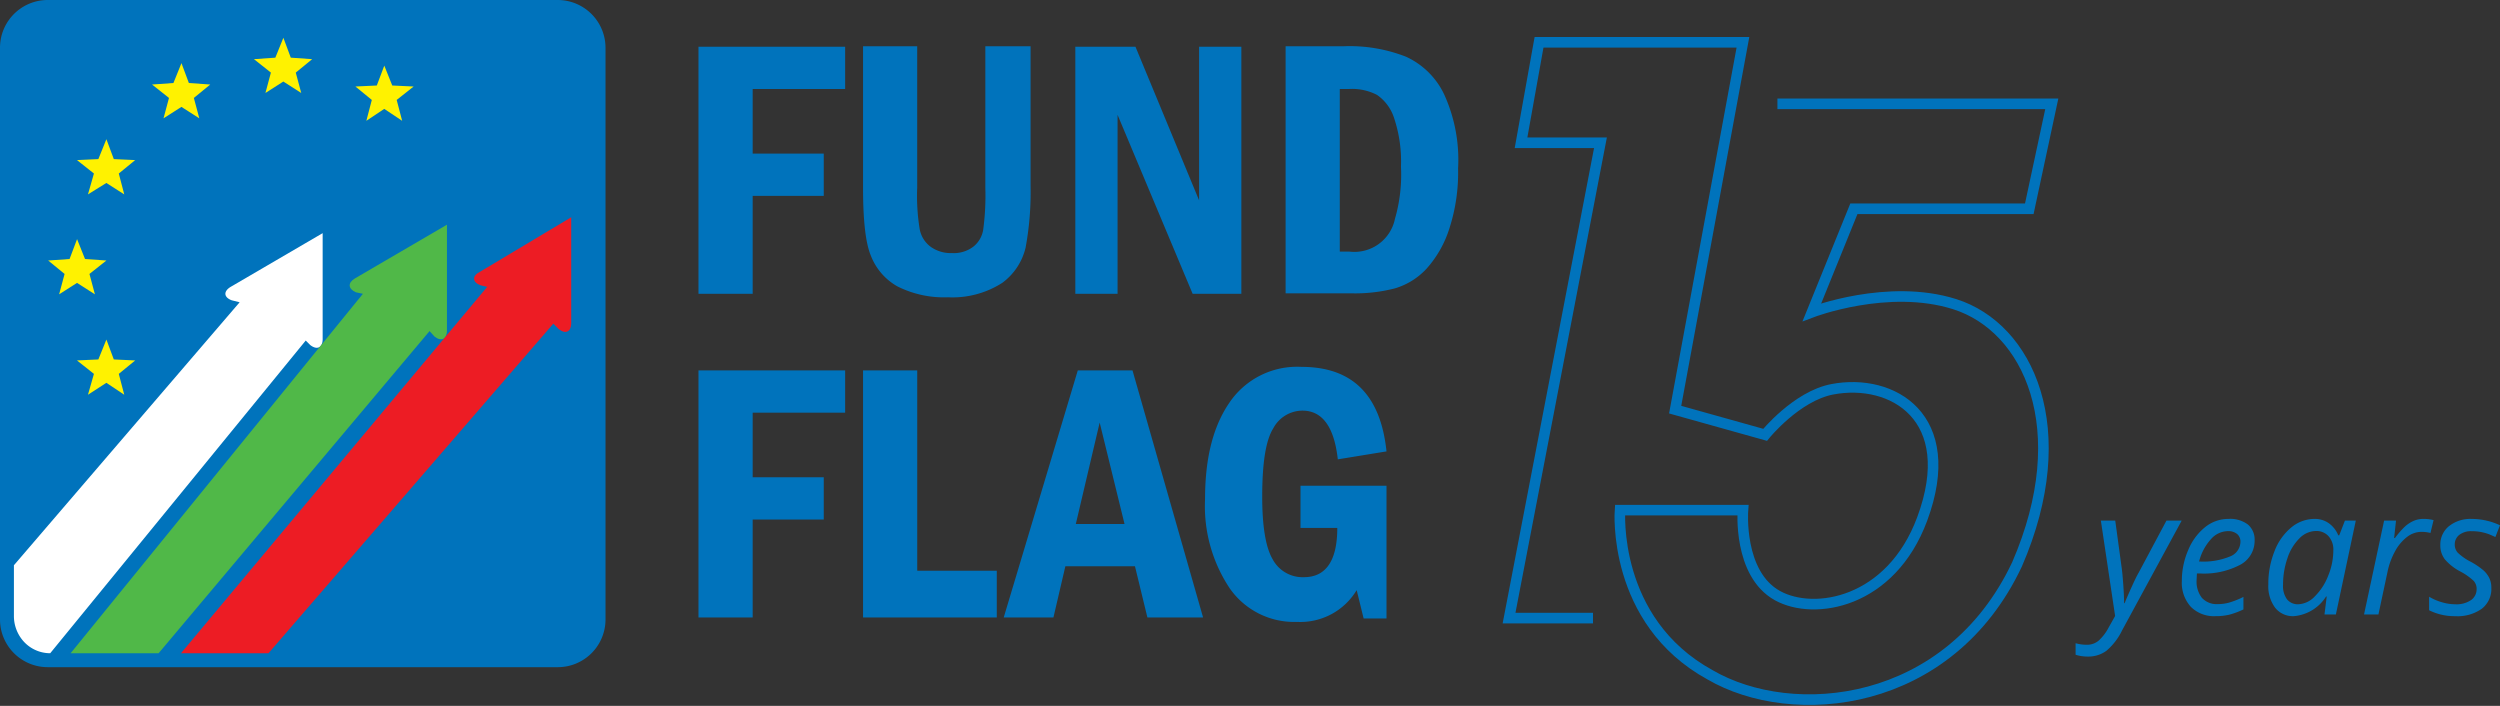 <svg xmlns="http://www.w3.org/2000/svg" width="236.075" height="66.656" viewBox="0 0 236.075 66.656">
  <rect x="0" y="0" width="236.075" height="66.656" fill="#333333" stroke="none"/>
  <g id="EN" transform="translate(-506 -102)">
    <g id="flag_logo_en" transform="translate(-294 -475.4)">
      <g id="Group_6" data-name="Group 6" transform="translate(800 577.4)">
        <g id="Group_3" data-name="Group 3" transform="translate(65.958 4.366)">
          <path id="Path_19" data-name="Path 19" d="M340.895,430.8,333.9,454.132h4.694l1.127-4.835h6.572l1.174,4.835h5.258L346.059,430.8Zm-.188,14.506,2.253-9.577,2.347,9.577Z" transform="translate(-305.076 -400.192)" fill="#0073bc" fill-rule="evenodd"/>
          <path id="Path_20" data-name="Path 20" d="M310.717,430.8H305.6v23.332h12.628v-4.413h-7.511Z" transform="translate(-290.061 -400.192)" fill="#0073bc" fill-rule="evenodd"/>
          <path id="Path_21" data-name="Path 21" d="M272.5,454.132h5.117v-9.248h6.713v-3.99h-6.713v-6.1h8.732V430.8H272.5Z" transform="translate(-272.5 -400.192)" fill="#0073bc" fill-rule="evenodd"/>
          <path id="Path_22" data-name="Path 22" d="M383.6,434.231c1.878,0,3,1.549,3.333,4.6l4.6-.751c-.563-5.352-3.239-7.981-8.028-7.981a7.717,7.717,0,0,0-6.807,3.38c-1.549,2.253-2.3,5.258-2.3,9.107a13.979,13.979,0,0,0,2.347,8.45,7.421,7.421,0,0,0,6.338,3.145,6.209,6.209,0,0,0,5.633-3l.657,2.676h2.159V441.32h-8.121v3.99h3.474c0,3.1-1.08,4.648-3.145,4.648a3.21,3.21,0,0,1-2.958-1.69q-.986-1.69-.986-5.915c0-3.145.329-5.3,1.033-6.431A3.131,3.131,0,0,1,383.6,434.231Z" transform="translate(-326.563 -399.821)" fill="#0073bc" fill-rule="evenodd"/>
          <path id="Path_23" data-name="Path 23" d="M352.29,372.131l7.089,16.9h4.6V365.7h-3.99v14.506L353.98,365.7H348.3v23.332h3.99Z" transform="translate(-312.716 -365.653)" fill="#0073bc" fill-rule="evenodd"/>
          <path id="Path_24" data-name="Path 24" d="M320.951,384.613a28.889,28.889,0,0,0,.469-5.868V365.6h-4.272v13.332a24.475,24.475,0,0,1-.188,3.9,2.556,2.556,0,0,1-.939,1.69,3.048,3.048,0,0,1-2.019.61,3.267,3.267,0,0,1-1.972-.563,2.676,2.676,0,0,1-1.08-1.69,19.587,19.587,0,0,1-.235-3.943V365.6H305.6v13.332c0,3.1.235,5.258.751,6.478a5.674,5.674,0,0,0,2.488,2.864,9.8,9.8,0,0,0,4.788,1.033,8.7,8.7,0,0,0,5.117-1.361A5.774,5.774,0,0,0,320.951,384.613Z" transform="translate(-290.061 -365.6)" fill="#0073bc" fill-rule="evenodd"/>
          <path id="Path_25" data-name="Path 25" d="M272.5,389.032h5.117v-9.248h6.713v-3.99h-6.713v-6.1h8.732V365.7H272.5Z" transform="translate(-272.5 -365.653)" fill="#0073bc" fill-rule="evenodd"/>
          <path id="Path_26" data-name="Path 26" d="M405.575,370.154a7.392,7.392,0,0,0-3.615-3.568,14.593,14.593,0,0,0-5.821-.986H390.6v23.332h6.15a15.072,15.072,0,0,0,4.178-.469,6.635,6.635,0,0,0,3-1.878,10.349,10.349,0,0,0,2.159-3.849,17.082,17.082,0,0,0,.8-5.586A14.878,14.878,0,0,0,405.575,370.154Zm-4.648,11.736a3.909,3.909,0,0,1-4.319,3.1h-.892V369.637h.892a5.088,5.088,0,0,1,2.629.563,4.211,4.211,0,0,1,1.6,2.159,12.916,12.916,0,0,1,.657,4.6A15.051,15.051,0,0,1,400.928,381.89Z" transform="translate(-335.158 -365.6)" fill="#0073bc" fill-rule="evenodd"/>
        </g>
        <g id="Group_5" data-name="Group 5" transform="translate(0 0)">
          <path id="Path_27" data-name="Path 27" d="M184.672,356.3H136.507A4.507,4.507,0,0,0,132,360.807v53.987a4.507,4.507,0,0,0,4.507,4.507h48.165a4.507,4.507,0,0,0,4.507-4.507v-53.94a4.518,4.518,0,0,0-4.507-4.554Z" transform="translate(-132 -356.3)" fill="#0073bc"/>
          <g id="Group_4" data-name="Group 4" transform="translate(4.554 3.568)">
            <path id="Path_28" data-name="Path 28" d="M144.423,404.4l.751,1.878,2.019.141-1.6,1.268.516,1.925-1.69-1.08-1.69,1.08.516-1.925-1.549-1.268,2.019-.141Z" transform="translate(-141.7 -385.387)" fill="#fff200"/>
            <path id="Path_29" data-name="Path 29" d="M150.27,384.3l.7,1.878,2.019.094-1.549,1.268.516,1.972-1.69-1.08-1.737,1.08.563-1.972-1.6-1.268,2.019-.094Z" transform="translate(-144.777 -374.723)" fill="#fff200"/>
            <path id="Path_30" data-name="Path 30" d="M165.37,369l.7,1.878,2.019.141-1.549,1.268.516,1.925-1.69-1.08-1.69,1.08.516-1.925-1.6-1.268,2.019-.141Z" transform="translate(-152.789 -366.606)" fill="#fff200"/>
            <path id="Path_31" data-name="Path 31" d="M185.87,363.9l.7,1.878,2.019.141-1.549,1.268.516,1.925-1.69-1.08-1.69,1.08.516-1.925-1.6-1.268,2.019-.141Z" transform="translate(-163.665 -363.9)" fill="#fff200"/>
            <path id="Path_32" data-name="Path 32" d="M150.27,424.6l.7,1.878,2.019.094-1.549,1.268.516,1.972-1.69-1.127-1.737,1.127.563-1.972-1.6-1.268,2.019-.094Z" transform="translate(-144.777 -396.104)" fill="#fff200"/>
            <path id="Path_33" data-name="Path 33" d="M206.223,369.5l.751,1.878,2.019.094-1.6,1.268.516,1.972-1.69-1.127-1.69,1.127.516-1.972-1.549-1.268,2.019-.094Z" transform="translate(-174.488 -366.871)" fill="#fff200"/>
          </g>
          <path id="Path_34" data-name="Path 34" d="M138.227,442.868h0l24.13-29.528.423.423c.657.516,1.174.235,1.174-.563v-10l-8.685,5.07c-.7.423-.657.986.094,1.268l.751.188L134.8,434.559v4.788a3.578,3.578,0,0,0,.751,2.206A3.38,3.38,0,0,0,138.227,442.868Z" transform="translate(-133.486 -381.183)" fill="#fff"/>
          <path id="Path_35" data-name="Path 35" d="M173.146,407.884l.657.141-27.6,33.941h8.309l25.585-30.42.469.516c.657.516,1.174.235,1.174-.563v-10l-8.685,5.07C172.348,406.993,172.4,407.556,173.146,407.884Z" transform="translate(-139.534 -380.281)" fill="#50b848"/>
          <path id="Path_36" data-name="Path 36" d="M196.708,406.431l.61.141-28.918,34.6h8.262l26.9-31.124.516.516c.657.516,1.174.235,1.174-.563V400l-8.638,5.164C195.863,405.539,195.91,406.15,196.708,406.431Z" transform="translate(-151.312 -379.485)" fill="#ed1c24"/>
        </g>
      </g>
    </g>
    <path id="Path_24-2" data-name="Path 24" d="M.654-9.647H2.012l.6,4.406q.081.558.158,1.645t.077,1.75h.049q.283-.7.7-1.617t.623-1.261L6.846-9.647H8.285L2.658.718A5.837,5.837,0,0,1,1.171,2.65,2.9,2.9,0,0,1-.6,3.191a3.814,3.814,0,0,1-1.132-.17V1.93a3.836,3.836,0,0,0,1.059.146A1.68,1.68,0,0,0,.464,1.667,4.426,4.426,0,0,0,1.381.459L2-.641ZM11.487-.625A3.092,3.092,0,0,1,9.15-1.506,3.373,3.373,0,0,1,8.3-3.947a7.275,7.275,0,0,1,.6-2.914,5.394,5.394,0,0,1,1.6-2.171,3.48,3.48,0,0,1,2.191-.776,2.779,2.779,0,0,1,1.859.538,1.876,1.876,0,0,1,.623,1.5,2.562,2.562,0,0,1-1.342,2.284,7.35,7.35,0,0,1-3.84.829H9.724l-.032.647a2.5,2.5,0,0,0,.5,1.653,1.9,1.9,0,0,0,1.54.594,4,4,0,0,0,1.047-.146,8.016,8.016,0,0,0,1.338-.534v1.18a7.328,7.328,0,0,1-1.342.5A5.444,5.444,0,0,1,11.487-.625Zm1.124-8.028a2.16,2.16,0,0,0-1.564.76,4.963,4.963,0,0,0-1.12,2.11h.1a6.6,6.6,0,0,0,2.826-.481,1.51,1.51,0,0,0,.982-1.395.944.944,0,0,0-.3-.711A1.3,1.3,0,0,0,12.611-8.652Zm8.23-1.156a2.284,2.284,0,0,1,1.326.4,2.6,2.6,0,0,1,.905,1.152h.089L23.7-9.647h1.027L22.846-.786H21.77l.21-1.69h-.065A3.987,3.987,0,0,1,18.868-.625a2.131,2.131,0,0,1-1.762-.8,3.42,3.42,0,0,1-.639-2.191,8.346,8.346,0,0,1,.574-3.121,5.391,5.391,0,0,1,1.585-2.256A3.447,3.447,0,0,1,20.841-9.809ZM19.3-1.748a2.276,2.276,0,0,0,1.56-.748,5.542,5.542,0,0,0,1.261-1.948,6.377,6.377,0,0,0,.485-2.405,1.884,1.884,0,0,0-.453-1.326,1.537,1.537,0,0,0-1.188-.493,2.226,2.226,0,0,0-1.564.7A4.691,4.691,0,0,0,18.27-6.09a7.592,7.592,0,0,0-.412,2.506,2.119,2.119,0,0,0,.38,1.378A1.311,1.311,0,0,0,19.3-1.748Zm11.8-8.06a3.689,3.689,0,0,1,.97.113l-.291,1.213a3.553,3.553,0,0,0-.849-.105A2.246,2.246,0,0,0,29.56-8.1a4.246,4.246,0,0,0-1.124,1.346,6.853,6.853,0,0,0-.707,1.912L26.864-.786H25.505L27.4-9.647h1.124l-.178,1.641h.081a7.944,7.944,0,0,1,.962-1.1,3.05,3.05,0,0,1,.8-.517A2.288,2.288,0,0,1,31.108-9.809ZM37.527-3.3a2.37,2.37,0,0,1-.893,1.969,3.967,3.967,0,0,1-2.518.707,5.372,5.372,0,0,1-2.466-.558V-2.46a5.033,5.033,0,0,0,1.221.525,4.461,4.461,0,0,0,1.213.186,2.464,2.464,0,0,0,1.536-.4,1.257,1.257,0,0,0,.517-1.035,1.12,1.12,0,0,0-.283-.776,5.7,5.7,0,0,0-1.221-.865,4.918,4.918,0,0,1-1.488-1.156,2.133,2.133,0,0,1-.437-1.342,2.231,2.231,0,0,1,.817-1.8,3.241,3.241,0,0,1,2.15-.683,6.254,6.254,0,0,1,2.668.6L37.907-8.1l-.453-.2a4.493,4.493,0,0,0-1.779-.348A1.808,1.808,0,0,0,34.5-8.3a1.122,1.122,0,0,0-.428.91,1.129,1.129,0,0,0,.287.776,5.064,5.064,0,0,0,1.184.833,6.887,6.887,0,0,1,1.241.833,2.4,2.4,0,0,1,.562.748A2.114,2.114,0,0,1,37.527-3.3Z" transform="translate(703.731 160.809)" fill="#0073bc"/>
    <path id="Path_25-2" data-name="Path 25" d="M512.842,252.555H538.75l-2.124,9.91H520.062l-3.964,9.769s7.19-2.752,13.478-.764c6.955,2.2,11.439,11.779,5.89,24.577-6.423,13.616-21.192,14.976-28.995,10.42-9.287-5.1-8.495-15.545-8.495-15.545h11.609s-.477,6,3.256,8.07c3.49,1.936,10.728.713,13.676-7.249,3.558-9.608-2.831-13.315-8.495-12.232-3.388.647-6.342,4.3-6.342,4.3l-8.495-2.378,6.4-34.686H490.331l-1.7,9.486h7.5L487.5,301.115h7.928" transform="translate(161 -140.75)" fill="none" stroke="#0073bc" stroke-width="1"/>
  </g>
</svg>
